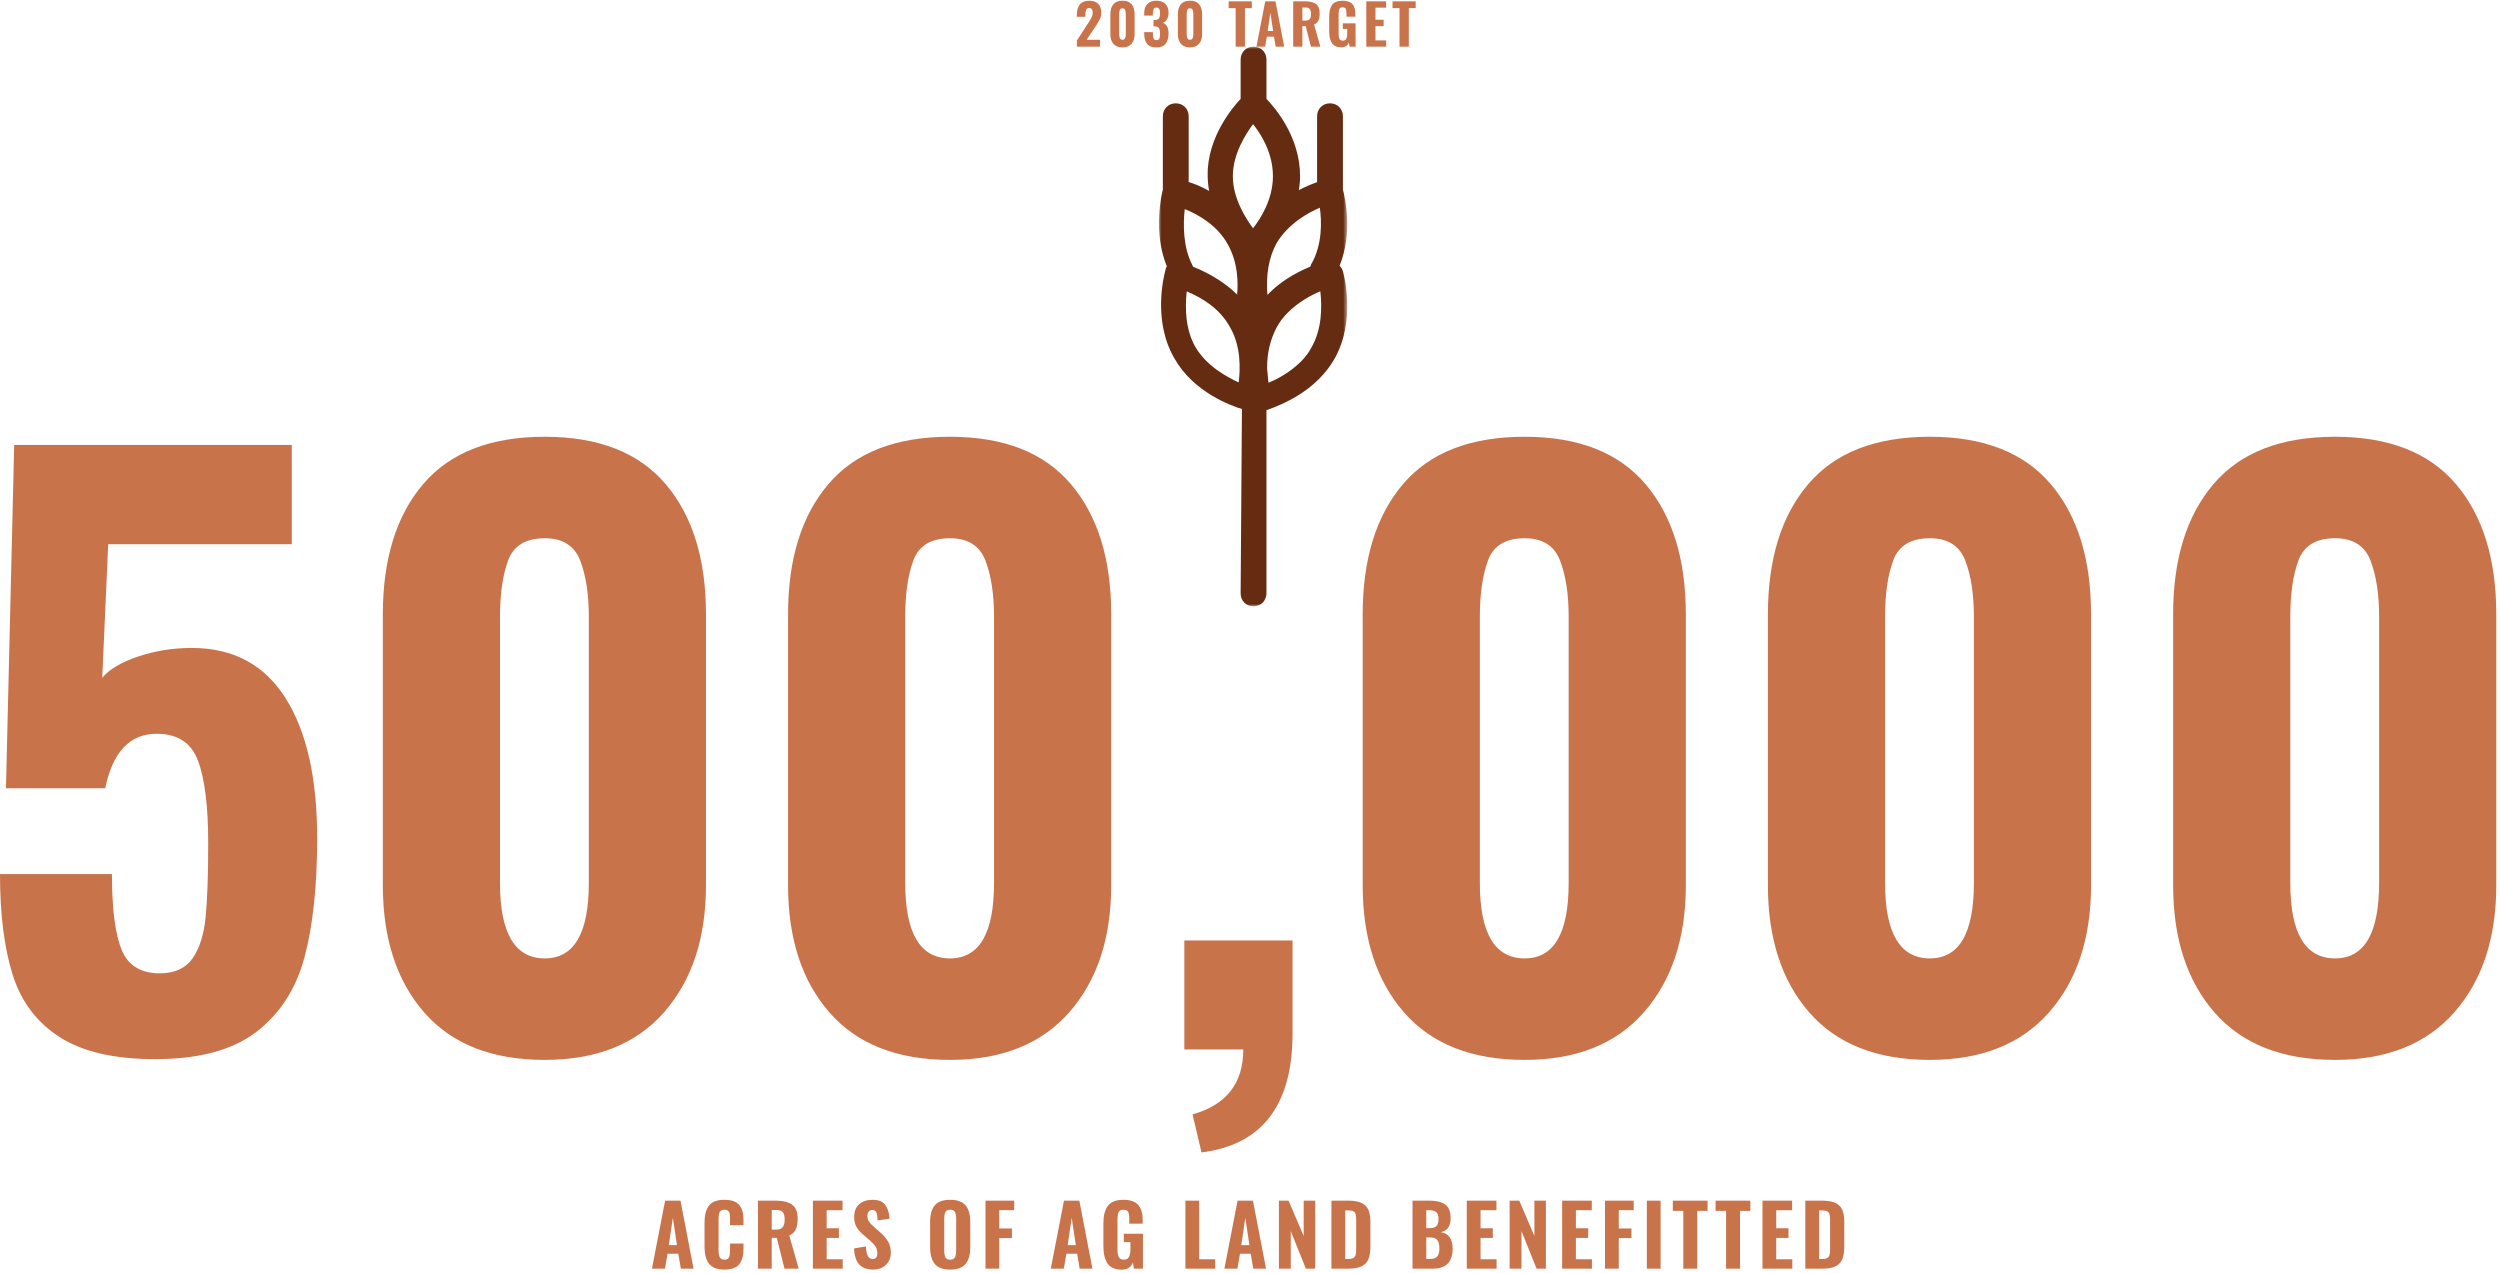 <?xml version="1.0" encoding="UTF-8"?>
<svg width="536px" height="273px" viewBox="0 0 536 273" version="1.1" xmlns="http://www.w3.org/2000/svg" xmlns:xlink="http://www.w3.org/1999/xlink">
    <title>ACRES@1x</title>
    <defs>
        <polygon id="path-1" points="7.77161298e-16 0 40.378 0 40.378 120 7.77161298e-16 120"></polygon>
    </defs>
    <g id="Page-1" stroke="none" stroke-width="1" fill="none" fill-rule="evenodd">
        <g id="Impact" transform="translate(-992, -1159)">
            <g id="STATS" transform="translate(840, 950)">
                <g id="TARGETS" transform="translate(152, 209)">
                    <g id="ACRES" transform="translate(0, 0.148)">
                        <g id="wheat" transform="translate(248.48, 9.852)">
                            <mask id="mask-2" fill="white">
                                <use xlink:href="#path-1"></use>
                            </mask>
                            <g id="Clip-2"></g>
                            <path d="M23.189,68.762 C23.189,65.668 23.871,62.796 25.209,60.242 C25.931,58.94 26.609,58.038 27.623,57.026 C29.799,54.85 32.505,53.306 34.601,52.464 C34.997,55.998 34.905,60.644 32.737,64.412 L32.717,64.454 C32.197,65.488 31.419,66.54 30.459,67.498 C28.283,69.674 25.577,71.216 23.483,72.058 C23.383,71.17 23.285,70.09 23.189,69.046 L23.189,68.762 Z M32.599,46.74 L32.505,47.046 C32.489,47.082 32.447,47.134 32.403,47.182 C28.869,48.656 25.935,50.544 23.671,52.806 C23.533,52.946 23.393,53.086 23.255,53.228 C22.899,48.92 23.555,45.202 25.199,42.171 C27.745,37.843 32.245,35.489 34.493,34.531 C34.879,37.291 35.117,42.459 32.599,46.74 L32.599,46.74 Z M24.435,27.779 C24.435,32.741 21.807,36.857 20.167,38.941 C18.633,36.851 15.841,32.567 15.841,27.779 C15.841,22.987 18.639,18.701 20.171,16.615 C21.993,18.897 24.435,22.869 24.435,27.779 L24.435,27.779 Z M16.755,53.152 C14.341,50.752 11.173,48.748 7.317,47.184 C7.265,47.112 7.215,47.01 7.131,46.78 C5.101,42.835 5.189,37.917 5.531,34.817 C8.729,36.131 12.625,38.459 14.785,42.441 C16.969,46.322 16.993,50.656 16.755,53.152 L16.755,53.152 Z M5.955,52.482 C9.153,53.796 13.051,56.128 15.217,60.12 C17.699,64.338 17.405,69.4 17.095,71.988 C14.557,70.812 10.237,68.518 7.819,64.408 C5.657,60.65 5.565,56.014 5.955,52.482 L5.955,52.482 Z M39.399,48.018 C39.265,47.622 38.995,47.266 38.731,46.97 C41.605,39.925 39.895,32.371 39.441,30.645 L39.441,14.921 C39.441,13.343 38.249,12.153 36.671,12.153 C35.095,12.153 33.903,13.343 33.903,14.921 L33.903,29.053 C32.533,29.541 31.209,30.119 29.991,30.765 C30.143,29.843 30.255,28.867 30.255,27.779 C30.255,19.439 25.015,13.237 23.049,11.205 L23.049,2.767 C23.049,1.191 21.857,-0.001 20.279,-0.001 C18.701,-0.001 17.511,1.191 17.511,2.767 L17.511,11.207 C16.107,12.681 10.295,19.293 10.445,27.639 C10.445,28.697 10.549,29.799 10.755,30.931 C9.053,29.971 7.533,29.383 6.373,29.025 L6.373,14.921 C6.373,13.343 5.181,12.153 3.605,12.153 C2.025,12.153 0.835,13.343 0.835,14.921 L0.835,30.647 C0.563,31.707 -1.331,39.737 1.693,47.126 C1.543,47.324 1.433,47.556 1.407,47.86 C1.067,49.058 -1.433,58.748 3.343,66.892 C7.457,74.13 15.509,77.006 17.789,77.696 L17.511,117.234 C17.511,118.81 18.701,120 20.279,120 C21.091,120 21.855,119.6 22.251,119.204 C22.647,118.808 23.049,118.044 23.049,117.234 L23.049,77.948 C27.695,76.33 31.465,74.096 34.263,71.298 C35.565,69.996 36.591,68.69 37.493,67.184 C42.545,58.568 39.433,48.124 39.399,48.018 L39.399,48.018 Z" id="Fill-1" fill="#652C11" mask="url(#mask-2)"></path>
                        </g>
                        <path d="M142.565,271.852 L143.123,268.648 L145.427,268.648 L145.967,271.852 L148.703,271.852 L145.895,257.272 L142.601,257.272 L139.775,271.852 L142.565,271.852 Z M145.139,266.812 L143.393,266.812 L144.257,260.944 L145.139,266.812 Z M155.317,272.05 C156.817,272.05 157.873,271.669 158.485,270.907 C159.097,270.145 159.403,269.068 159.403,267.676 L159.403,267.676 L159.403,266.47 L156.523,266.47 L156.523,267.892 C156.523,268.564 156.451,269.071 156.307,269.413 C156.163,269.755 155.839,269.926 155.335,269.926 C154.843,269.926 154.507,269.758 154.327,269.422 C154.147,269.086 154.057,268.576 154.057,267.892 L154.057,267.892 L154.057,261.268 C154.057,260.596 154.135,260.086 154.291,259.738 C154.447,259.39 154.795,259.216 155.335,259.216 C155.695,259.216 155.962,259.303 156.136,259.477 C156.31,259.651 156.418,259.87 156.46,260.134 C156.502,260.398 156.523,260.746 156.523,261.178 L156.523,261.178 L156.523,262.528 L159.403,262.528 L159.403,261.304 C159.403,259.948 159.094,258.907 158.476,258.181 C157.858,257.455 156.805,257.092 155.317,257.092 C153.757,257.092 152.656,257.503 152.014,258.325 C151.372,259.147 151.051,260.362 151.051,261.97 L151.051,261.97 L151.051,267.19 C151.051,268.762 151.375,269.965 152.023,270.799 C152.671,271.633 153.769,272.05 155.317,272.05 Z M165.458,271.852 L165.458,265.246 L166.538,265.246 L168.194,271.852 L171.236,271.852 L169.22,264.742 C169.892,264.442 170.36,264.001 170.624,263.419 C170.888,262.837 171.02,262.072 171.02,261.124 C171.02,259.708 170.624,258.712 169.832,258.136 C169.04,257.56 167.858,257.272 166.286,257.272 L166.286,257.272 L162.506,257.272 L162.506,271.852 L165.458,271.852 Z M166.34,263.482 L165.458,263.482 L165.458,259.27 L166.484,259.27 C167.144,259.27 167.6,259.438 167.852,259.774 C168.104,260.11 168.23,260.638 168.23,261.358 C168.23,262.09 168.089,262.627 167.807,262.969 C167.525,263.311 167.036,263.482 166.34,263.482 L166.34,263.482 Z M180.676,271.852 L180.676,269.836 L177.238,269.836 L177.238,265.264 L179.866,265.264 L179.866,263.194 L177.238,263.194 L177.238,259.324 L180.64,259.324 L180.64,257.272 L174.286,257.272 L174.286,271.852 L180.676,271.852 Z M187.236,272.05 C187.98,272.05 188.637,271.894 189.207,271.582 C189.777,271.27 190.218,270.841 190.53,270.295 C190.842,269.749 190.998,269.128 190.998,268.432 C190.998,267.52 190.8,266.725 190.404,266.047 C190.008,265.369 189.462,264.724 188.766,264.112 L188.766,264.112 L187.29,262.816 C186.834,262.42 186.501,262.057 186.291,261.727 C186.081,261.397 185.976,260.992 185.976,260.512 C185.976,260.176 186.066,259.885 186.246,259.639 C186.426,259.393 186.678,259.27 187.002,259.27 C187.446,259.27 187.743,259.453 187.893,259.819 C188.043,260.185 188.13,260.752 188.154,261.52 L188.154,261.52 L190.728,261.142 C190.656,259.966 190.362,258.997 189.846,258.235 C189.33,257.473 188.412,257.092 187.092,257.092 C185.856,257.092 184.887,257.413 184.185,258.055 C183.483,258.697 183.132,259.612 183.132,260.8 C183.132,261.604 183.291,262.294 183.609,262.87 C183.927,263.446 184.386,263.986 184.986,264.49 L184.986,264.49 L186.498,265.804 C187.05,266.284 187.455,266.725 187.713,267.127 C187.971,267.529 188.1,268.018 188.1,268.594 C188.1,268.942 188.022,269.227 187.866,269.449 C187.71,269.671 187.458,269.782 187.11,269.782 C186.642,269.782 186.291,269.563 186.057,269.125 C185.823,268.687 185.694,268.006 185.67,267.082 L185.67,267.082 L183.114,267.514 C183.174,269.062 183.54,270.205 184.212,270.943 C184.884,271.681 185.892,272.05 187.236,272.05 Z M203.721,272.05 C205.257,272.05 206.358,271.645 207.024,270.835 C207.69,270.025 208.023,268.84 208.023,267.28 L208.023,267.28 L208.023,261.826 C208.023,260.266 207.69,259.087 207.024,258.289 C206.358,257.491 205.257,257.092 203.721,257.092 C202.173,257.092 201.069,257.488 200.409,258.28 C199.749,259.072 199.419,260.254 199.419,261.826 L199.419,261.826 L199.419,267.262 C199.419,268.834 199.749,270.025 200.409,270.835 C201.069,271.645 202.173,272.05 203.721,272.05 Z M203.721,269.926 C203.205,269.926 202.863,269.758 202.695,269.422 C202.527,269.086 202.443,268.612 202.443,268 L202.443,268 L202.443,261.106 C202.443,260.506 202.53,260.041 202.704,259.711 C202.878,259.381 203.217,259.216 203.721,259.216 C204.225,259.216 204.564,259.381 204.738,259.711 C204.912,260.041 204.999,260.506 204.999,261.106 L204.999,261.106 L204.999,268 C204.999,268.6 204.912,269.071 204.738,269.413 C204.564,269.755 204.225,269.926 203.721,269.926 Z M214.241,271.852 L214.241,265.3 L216.959,265.3 L216.959,263.23 L214.241,263.23 L214.241,259.306 L217.445,259.306 L217.445,257.272 L211.289,257.272 L211.289,271.852 L214.241,271.852 Z M228.08,271.852 L228.638,268.648 L230.942,268.648 L231.482,271.852 L234.218,271.852 L231.41,257.272 L228.116,257.272 L225.29,271.852 L228.08,271.852 Z M230.654,266.812 L228.908,266.812 L229.772,260.944 L230.654,266.812 Z M240.508,272.068 C241.66,272.068 242.458,271.564 242.902,270.556 L242.902,270.556 L243.1,271.852 L245.044,271.852 L245.044,264.364 L240.94,264.364 L240.94,266.164 L242.362,266.164 L242.362,267.712 C242.362,268.408 242.257,268.951 242.047,269.341 C241.837,269.731 241.474,269.926 240.958,269.926 C240.43,269.926 240.07,269.743 239.878,269.377 C239.686,269.011 239.59,268.486 239.59,267.802 L239.59,267.802 L239.59,261.322 C239.59,260.638 239.668,260.116 239.824,259.756 C239.98,259.396 240.328,259.216 240.868,259.216 C241.396,259.216 241.735,259.375 241.885,259.693 C242.035,260.011 242.11,260.506 242.11,261.178 L242.11,261.178 L242.11,262.204 L244.99,262.204 L244.99,261.358 C244.99,259.978 244.672,258.922 244.036,258.19 C243.4,257.458 242.332,257.092 240.832,257.092 C239.272,257.092 238.171,257.521 237.529,258.379 C236.887,259.237 236.566,260.494 236.566,262.15 L236.566,262.15 L236.566,267.028 C236.566,268.648 236.869,269.893 237.475,270.763 C238.081,271.633 239.092,272.068 240.508,272.068 Z M260.539,271.852 L260.539,269.836 L257.101,269.836 L257.101,257.272 L254.149,257.272 L254.149,271.852 L260.539,271.852 Z M265.299,271.852 L265.857,268.648 L268.161,268.648 L268.701,271.852 L271.437,271.852 L268.629,257.272 L265.335,257.272 L262.509,271.852 L265.299,271.852 Z M267.873,266.812 L266.127,266.812 L266.991,260.944 L267.873,266.812 Z M276.737,271.852 L276.737,263.788 L279.977,271.852 L281.975,271.852 L281.975,257.272 L279.509,257.272 L279.509,264.85 L276.269,257.272 L274.199,257.272 L274.199,271.852 L276.737,271.852 Z M289.093,271.852 C290.293,271.852 291.235,271.687 291.919,271.357 C292.603,271.027 293.089,270.523 293.377,269.845 C293.665,269.167 293.809,268.27 293.809,267.154 L293.809,267.154 L293.809,261.844 C293.809,260.752 293.662,259.876 293.368,259.216 C293.074,258.556 292.582,258.067 291.892,257.749 C291.202,257.431 290.245,257.272 289.021,257.272 L289.021,257.272 L285.457,257.272 L285.457,271.852 L289.093,271.852 Z M289.057,269.782 L288.409,269.782 L288.409,259.36 L289.039,259.36 C289.555,259.36 289.933,259.429 290.173,259.567 C290.413,259.705 290.572,259.915 290.65,260.197 C290.728,260.479 290.767,260.896 290.767,261.448 L290.767,261.448 L290.767,267.478 C290.767,268.066 290.734,268.516 290.668,268.828 C290.602,269.14 290.446,269.377 290.2,269.539 C289.954,269.701 289.573,269.782 289.057,269.782 L289.057,269.782 Z M307.198,271.852 C310.03,271.852 311.446,270.424 311.446,267.568 C311.446,266.524 311.233,265.702 310.807,265.102 C310.381,264.502 309.742,264.142 308.89,264.022 C309.574,263.902 310.099,263.593 310.465,263.095 C310.831,262.597 311.014,261.916 311.014,261.052 C311.014,259.624 310.624,258.637 309.844,258.091 C309.064,257.545 307.966,257.272 306.55,257.272 L306.55,257.272 L302.842,257.272 L302.842,271.852 L307.198,271.852 Z M306.55,263.158 L305.794,263.158 L305.794,259.306 L306.352,259.306 C307.06,259.306 307.582,259.447 307.918,259.729 C308.254,260.011 308.422,260.476 308.422,261.124 C308.422,261.832 308.29,262.348 308.026,262.672 C307.762,262.996 307.27,263.158 306.55,263.158 L306.55,263.158 Z M306.64,269.764 L305.794,269.764 L305.794,265.156 L306.586,265.156 C307.318,265.156 307.837,265.339 308.143,265.705 C308.449,266.071 308.602,266.674 308.602,267.514 C308.602,268.294 308.455,268.864 308.161,269.224 C307.867,269.584 307.36,269.764 306.64,269.764 L306.64,269.764 Z M320.868,271.852 L320.868,269.836 L317.43,269.836 L317.43,265.264 L320.058,265.264 L320.058,263.194 L317.43,263.194 L317.43,259.324 L320.832,259.324 L320.832,257.272 L314.478,257.272 L314.478,271.852 L320.868,271.852 Z M326.203,271.852 L326.203,263.788 L329.443,271.852 L331.441,271.852 L331.441,257.272 L328.975,257.272 L328.975,264.85 L325.735,257.272 L323.665,257.272 L323.665,271.852 L326.203,271.852 Z M341.313,271.852 L341.313,269.836 L337.875,269.836 L337.875,265.264 L340.503,265.264 L340.503,263.194 L337.875,263.194 L337.875,259.324 L341.277,259.324 L341.277,257.272 L334.923,257.272 L334.923,271.852 L341.313,271.852 Z M347.063,271.852 L347.063,265.3 L349.781,265.3 L349.781,263.23 L347.063,263.23 L347.063,259.306 L350.267,259.306 L350.267,257.272 L344.111,257.272 L344.111,271.852 L347.063,271.852 Z M356.035,271.852 L356.035,257.272 L353.083,257.272 L353.083,271.852 L356.035,271.852 Z M363.89,271.852 L363.89,259.468 L366.104,259.468 L366.104,257.272 L358.652,257.272 L358.652,259.468 L360.902,259.468 L360.902,271.852 L363.89,271.852 Z M373.06,271.852 L373.06,259.468 L375.274,259.468 L375.274,257.272 L367.822,257.272 L367.822,259.468 L370.072,259.468 L370.072,271.852 L373.06,271.852 Z M384.264,271.852 L384.264,269.836 L380.826,269.836 L380.826,265.264 L383.454,265.264 L383.454,263.194 L380.826,263.194 L380.826,259.324 L384.228,259.324 L384.228,257.272 L377.874,257.272 L377.874,271.852 L384.264,271.852 Z M390.697,271.852 C391.897,271.852 392.839,271.687 393.523,271.357 C394.207,271.027 394.693,270.523 394.981,269.845 C395.269,269.167 395.413,268.27 395.413,267.154 L395.413,267.154 L395.413,261.844 C395.413,260.752 395.266,259.876 394.972,259.216 C394.678,258.556 394.186,258.067 393.496,257.749 C392.806,257.431 391.849,257.272 390.625,257.272 L390.625,257.272 L387.061,257.272 L387.061,271.852 L390.697,271.852 Z M390.661,269.782 L390.013,269.782 L390.013,259.36 L390.643,259.36 C391.159,259.36 391.537,259.429 391.777,259.567 C392.017,259.705 392.176,259.915 392.254,260.197 C392.332,260.479 392.371,260.896 392.371,261.448 L392.371,261.448 L392.371,267.478 C392.371,268.066 392.338,268.516 392.272,268.828 C392.206,269.14 392.05,269.377 391.804,269.539 C391.558,269.701 391.177,269.782 390.661,269.782 L390.661,269.782 Z" id="ACRESOFAGLANDBENEFITTED" fill="#C9734B" fill-rule="nonzero"></path>
                        <path d="M33.28,226.932 C42.667,226.932 49.893,224.985 54.96,221.092 C60.027,217.199 63.467,211.865 65.28,205.092 C67.093,198.319 68,189.812 68,179.572 C68,166.665 65.733,156.639 61.2,149.492 C56.667,142.345 49.973,138.772 41.12,138.772 C37.067,138.772 33.227,139.385 29.6,140.612 C25.973,141.839 23.413,143.359 21.92,145.172 L21.92,145.172 L23.2,116.532 L62.56,116.532 L62.56,95.252 L3.04,95.252 L1.28,168.852 L22.56,168.852 C24.16,161.065 27.84,157.172 33.6,157.172 C38.08,157.172 41.04,159.119 42.48,163.012 C43.92,166.905 44.64,172.799 44.64,180.692 C44.64,187.519 44.453,192.799 44.08,196.532 C43.707,200.265 42.773,203.199 41.28,205.332 C39.787,207.465 37.44,208.532 34.24,208.532 C30.187,208.532 27.467,206.852 26.08,203.492 C24.693,200.132 24,194.719 24,187.252 L24,187.252 L0,187.252 C0,195.892 0.907,203.092 2.72,208.852 C4.533,214.612 7.893,219.065 12.8,222.212 C17.707,225.359 24.533,226.932 33.28,226.932 Z M116.8,227.092 C127.893,227.092 136.427,223.679 142.4,216.852 C148.373,210.025 151.36,200.959 151.36,189.652 L151.36,189.652 L151.36,131.572 C151.36,119.732 148.48,110.425 142.72,103.652 C136.96,96.879 128.32,93.492 116.8,93.492 C105.173,93.492 96.48,96.879 90.72,103.652 C84.96,110.425 82.08,119.732 82.08,131.572 L82.08,131.572 L82.08,189.652 C82.08,201.065 85.04,210.159 90.96,216.932 C96.88,223.705 105.493,227.092 116.8,227.092 Z M116.8,205.332 C110.4,205.332 107.2,199.945 107.2,189.172 L107.2,189.172 L107.2,132.052 C107.2,127.145 107.787,123.119 108.96,119.972 C110.133,116.825 112.747,115.252 116.8,115.252 C120.64,115.252 123.173,116.852 124.4,120.052 C125.627,123.252 126.24,127.252 126.24,132.052 L126.24,132.052 L126.24,189.172 C126.24,199.945 123.093,205.332 116.8,205.332 Z M203.68,227.092 C214.773,227.092 223.307,223.679 229.28,216.852 C235.253,210.025 238.24,200.959 238.24,189.652 L238.24,189.652 L238.24,131.572 C238.24,119.732 235.36,110.425 229.6,103.652 C223.84,96.879 215.2,93.492 203.68,93.492 C192.053,93.492 183.36,96.879 177.6,103.652 C171.84,110.425 168.96,119.732 168.96,131.572 L168.96,131.572 L168.96,189.652 C168.96,201.065 171.92,210.159 177.84,216.932 C183.76,223.705 192.373,227.092 203.68,227.092 Z M203.68,205.332 C197.28,205.332 194.08,199.945 194.08,189.172 L194.08,189.172 L194.08,132.052 C194.08,127.145 194.667,123.119 195.84,119.972 C197.013,116.825 199.627,115.252 203.68,115.252 C207.52,115.252 210.053,116.852 211.28,120.052 C212.507,123.252 213.12,127.252 213.12,132.052 L213.12,132.052 L213.12,189.172 C213.12,199.945 209.973,205.332 203.68,205.332 Z M257.6,246.932 C270.4,245.332 276.907,237.065 277.12,222.132 L277.12,222.132 L277.12,201.492 L253.92,201.492 L253.92,224.852 L266.56,224.852 C266.56,232.105 262.933,236.745 255.68,238.772 L255.68,238.772 L257.6,246.932 Z M326.88,227.092 C337.973,227.092 346.507,223.679 352.48,216.852 C358.453,210.025 361.44,200.959 361.44,189.652 L361.44,189.652 L361.44,131.572 C361.44,119.732 358.56,110.425 352.8,103.652 C347.04,96.879 338.4,93.492 326.88,93.492 C315.253,93.492 306.56,96.879 300.8,103.652 C295.04,110.425 292.16,119.732 292.16,131.572 L292.16,131.572 L292.16,189.652 C292.16,201.065 295.12,210.159 301.04,216.932 C306.96,223.705 315.573,227.092 326.88,227.092 Z M326.88,205.332 C320.48,205.332 317.28,199.945 317.28,189.172 L317.28,189.172 L317.28,132.052 C317.28,127.145 317.867,123.119 319.04,119.972 C320.213,116.825 322.827,115.252 326.88,115.252 C330.72,115.252 333.253,116.852 334.48,120.052 C335.707,123.252 336.32,127.252 336.32,132.052 L336.32,132.052 L336.32,189.172 C336.32,199.945 333.173,205.332 326.88,205.332 Z M413.76,227.092 C424.853,227.092 433.387,223.679 439.36,216.852 C445.333,210.025 448.32,200.959 448.32,189.652 L448.32,189.652 L448.32,131.572 C448.32,119.732 445.44,110.425 439.68,103.652 C433.92,96.879 425.28,93.492 413.76,93.492 C402.133,93.492 393.44,96.879 387.68,103.652 C381.92,110.425 379.04,119.732 379.04,131.572 L379.04,131.572 L379.04,189.652 C379.04,201.065 382,210.159 387.92,216.932 C393.84,223.705 402.453,227.092 413.76,227.092 Z M413.76,205.332 C407.36,205.332 404.16,199.945 404.16,189.172 L404.16,189.172 L404.16,132.052 C404.16,127.145 404.747,123.119 405.92,119.972 C407.093,116.825 409.707,115.252 413.76,115.252 C417.6,115.252 420.133,116.852 421.36,120.052 C422.587,123.252 423.2,127.252 423.2,132.052 L423.2,132.052 L423.2,189.172 C423.2,199.945 420.053,205.332 413.76,205.332 Z M500.64,227.092 C511.733,227.092 520.267,223.679 526.24,216.852 C532.213,210.025 535.2,200.959 535.2,189.652 L535.2,189.652 L535.2,131.572 C535.2,119.732 532.32,110.425 526.56,103.652 C520.8,96.879 512.16,93.492 500.64,93.492 C489.013,93.492 480.32,96.879 474.56,103.652 C468.8,110.425 465.92,119.732 465.92,131.572 L465.92,131.572 L465.92,189.652 C465.92,201.065 468.88,210.159 474.8,216.932 C480.72,223.705 489.333,227.092 500.64,227.092 Z M500.64,205.332 C494.24,205.332 491.04,199.945 491.04,189.172 L491.04,189.172 L491.04,132.052 C491.04,127.145 491.627,123.119 492.8,119.972 C493.973,116.825 496.587,115.252 500.64,115.252 C504.48,115.252 507.013,116.852 508.24,120.052 C509.467,123.252 510.08,127.252 510.08,132.052 L510.08,132.052 L510.08,189.172 C510.08,199.945 506.933,205.332 500.64,205.332 Z" id="500,000" fill="#C9734B" fill-rule="nonzero"></path>
                        <path d="M235.848,9.852 L235.848,8.388 L232.968,8.388 L234.84,5.58 L234.972,5.376 C235.364,4.792 235.652,4.302 235.836,3.906 C236.02,3.51 236.112,3.064 236.112,2.568 C236.112,1.752 235.892,1.122 235.452,0.678 C235.012,0.234 234.372,0.012 233.532,0.012 C232.62,0.012 231.95,0.278 231.522,0.81 C231.094,1.342 230.88,2.064 230.88,2.976 L230.88,2.976 L230.88,3.456 L232.692,3.456 L232.692,3.012 C232.692,2.564 232.756,2.212 232.884,1.956 C233.012,1.7 233.24,1.572 233.568,1.572 C233.8,1.572 233.976,1.654 234.096,1.818 C234.216,1.982 234.276,2.22 234.276,2.532 C234.276,2.884 234.206,3.21 234.066,3.51 C233.926,3.81 233.712,4.184 233.424,4.632 L233.424,4.632 L233.244,4.908 L230.88,8.544 L230.88,9.852 L235.848,9.852 Z M240.667,10.02 C241.499,10.02 242.139,9.764 242.587,9.252 C243.035,8.74 243.259,8.06 243.259,7.212 L243.259,7.212 L243.259,2.856 C243.259,1.968 243.043,1.27 242.611,0.762 C242.179,0.254 241.531,0 240.667,0 C239.795,0 239.143,0.254 238.711,0.762 C238.279,1.27 238.063,1.968 238.063,2.856 L238.063,2.856 L238.063,7.212 C238.063,8.068 238.285,8.75 238.729,9.258 C239.173,9.766 239.819,10.02 240.667,10.02 Z M240.667,8.388 C240.187,8.388 239.947,7.984 239.947,7.176 L239.947,7.176 L239.947,2.892 C239.947,2.524 239.991,2.222 240.079,1.986 C240.167,1.75 240.363,1.632 240.667,1.632 C240.955,1.632 241.145,1.752 241.237,1.992 C241.329,2.232 241.375,2.532 241.375,2.892 L241.375,2.892 L241.375,7.176 C241.375,7.984 241.139,8.388 240.667,8.388 Z M247.934,10.02 C248.838,10.02 249.498,9.754 249.914,9.222 C250.33,8.69 250.538,7.956 250.538,7.02 C250.538,5.796 250.13,5.032 249.314,4.728 C249.674,4.632 249.968,4.392 250.196,4.008 C250.424,3.624 250.538,3.156 250.538,2.604 C250.538,1.764 250.31,1.12 249.854,0.672 C249.398,0.224 248.754,0 247.922,0 C247.098,0 246.458,0.232 246.002,0.696 C245.546,1.16 245.318,1.816 245.318,2.664 L245.318,2.664 L245.318,3.192 L247.166,3.192 L247.166,2.76 C247.174,2.336 247.23,2.016 247.334,1.8 C247.438,1.584 247.634,1.476 247.922,1.476 C248.218,1.476 248.424,1.576 248.54,1.776 C248.656,1.976 248.714,2.284 248.714,2.7 C248.714,3.212 248.634,3.58 248.474,3.804 C248.314,4.028 248.022,4.14 247.598,4.14 L247.598,4.14 L247.31,4.14 L247.31,5.496 C247.51,5.496 247.618,5.5 247.634,5.508 C248.042,5.516 248.324,5.646 248.48,5.898 C248.636,6.15 248.714,6.536 248.714,7.056 C248.714,7.552 248.662,7.91 248.558,8.13 C248.454,8.35 248.254,8.46 247.958,8.46 C247.662,8.46 247.458,8.352 247.346,8.136 C247.234,7.92 247.174,7.564 247.166,7.068 L247.166,7.068 L247.166,6.744 L245.318,6.744 L245.318,7.08 C245.318,8.016 245.522,8.74 245.93,9.252 C246.338,9.764 247.006,10.02 247.934,10.02 Z M255.141,10.02 C255.973,10.02 256.613,9.764 257.061,9.252 C257.509,8.74 257.733,8.06 257.733,7.212 L257.733,7.212 L257.733,2.856 C257.733,1.968 257.517,1.27 257.085,0.762 C256.653,0.254 256.005,0 255.141,0 C254.269,0 253.617,0.254 253.185,0.762 C252.753,1.27 252.537,1.968 252.537,2.856 L252.537,2.856 L252.537,7.212 C252.537,8.068 252.759,8.75 253.203,9.258 C253.647,9.766 254.293,10.02 255.141,10.02 Z M255.141,8.388 C254.661,8.388 254.421,7.984 254.421,7.176 L254.421,7.176 L254.421,2.892 C254.421,2.524 254.465,2.222 254.553,1.986 C254.641,1.75 254.837,1.632 255.141,1.632 C255.429,1.632 255.619,1.752 255.711,1.992 C255.803,2.232 255.849,2.532 255.849,2.892 L255.849,2.892 L255.849,7.176 C255.849,7.984 255.613,8.388 255.141,8.388 Z M266.915,9.852 L266.915,1.596 L268.391,1.596 L268.391,0.132 L263.423,0.132 L263.423,1.596 L264.923,1.596 L264.923,9.852 L266.915,9.852 Z M271.241,9.852 L271.613,7.716 L273.149,7.716 L273.509,9.852 L275.333,9.852 L273.461,0.132 L271.265,0.132 L269.381,9.852 L271.241,9.852 Z M272.957,6.492 L271.793,6.492 L272.369,2.58 L272.957,6.492 Z M279.228,9.852 L279.228,5.448 L279.948,5.448 L281.052,9.852 L283.08,9.852 L281.736,5.112 C282.184,4.912 282.496,4.618 282.672,4.23 C282.848,3.842 282.936,3.332 282.936,2.7 C282.936,1.756 282.672,1.092 282.144,0.708 C281.616,0.324 280.828,0.132 279.78,0.132 L279.78,0.132 L277.26,0.132 L277.26,9.852 L279.228,9.852 Z M279.816,4.272 L279.228,4.272 L279.228,1.464 L279.912,1.464 C280.352,1.464 280.656,1.576 280.824,1.8 C280.992,2.024 281.076,2.376 281.076,2.856 C281.076,3.344 280.982,3.702 280.794,3.93 C280.606,4.158 280.28,4.272 279.816,4.272 L279.816,4.272 Z M287.611,9.996 C288.379,9.996 288.911,9.66 289.207,8.988 L289.207,8.988 L289.339,9.852 L290.635,9.852 L290.635,4.86 L287.899,4.86 L287.899,6.06 L288.847,6.06 L288.847,7.092 C288.847,7.556 288.777,7.918 288.637,8.178 C288.497,8.438 288.255,8.568 287.911,8.568 C287.559,8.568 287.319,8.446 287.191,8.202 C287.063,7.958 286.999,7.608 286.999,7.152 L286.999,7.152 L286.999,2.832 C286.999,2.376 287.051,2.028 287.155,1.788 C287.259,1.548 287.491,1.428 287.851,1.428 C288.203,1.428 288.429,1.534 288.529,1.746 C288.629,1.958 288.679,2.288 288.679,2.736 L288.679,2.736 L288.679,3.42 L290.599,3.42 L290.599,2.856 C290.599,1.936 290.387,1.232 289.963,0.744 C289.539,0.256 288.827,0.012 287.827,0.012 C286.787,0.012 286.053,0.298 285.625,0.87 C285.197,1.442 284.983,2.28 284.983,3.384 L284.983,3.384 L284.983,6.636 C284.983,7.716 285.185,8.546 285.589,9.126 C285.993,9.706 286.667,9.996 287.611,9.996 Z M297.194,9.852 L297.194,8.508 L294.902,8.508 L294.902,5.46 L296.654,5.46 L296.654,4.08 L294.902,4.08 L294.902,1.5 L297.17,1.5 L297.17,0.132 L292.934,0.132 L292.934,9.852 L297.194,9.852 Z M302.049,9.852 L302.049,1.596 L303.525,1.596 L303.525,0.132 L298.557,0.132 L298.557,1.596 L300.057,1.596 L300.057,9.852 L302.049,9.852 Z" id="2030TARGET" fill="#C9734B" fill-rule="nonzero"></path>
                    </g>
                </g>
            </g>
        </g>
    </g>
</svg>